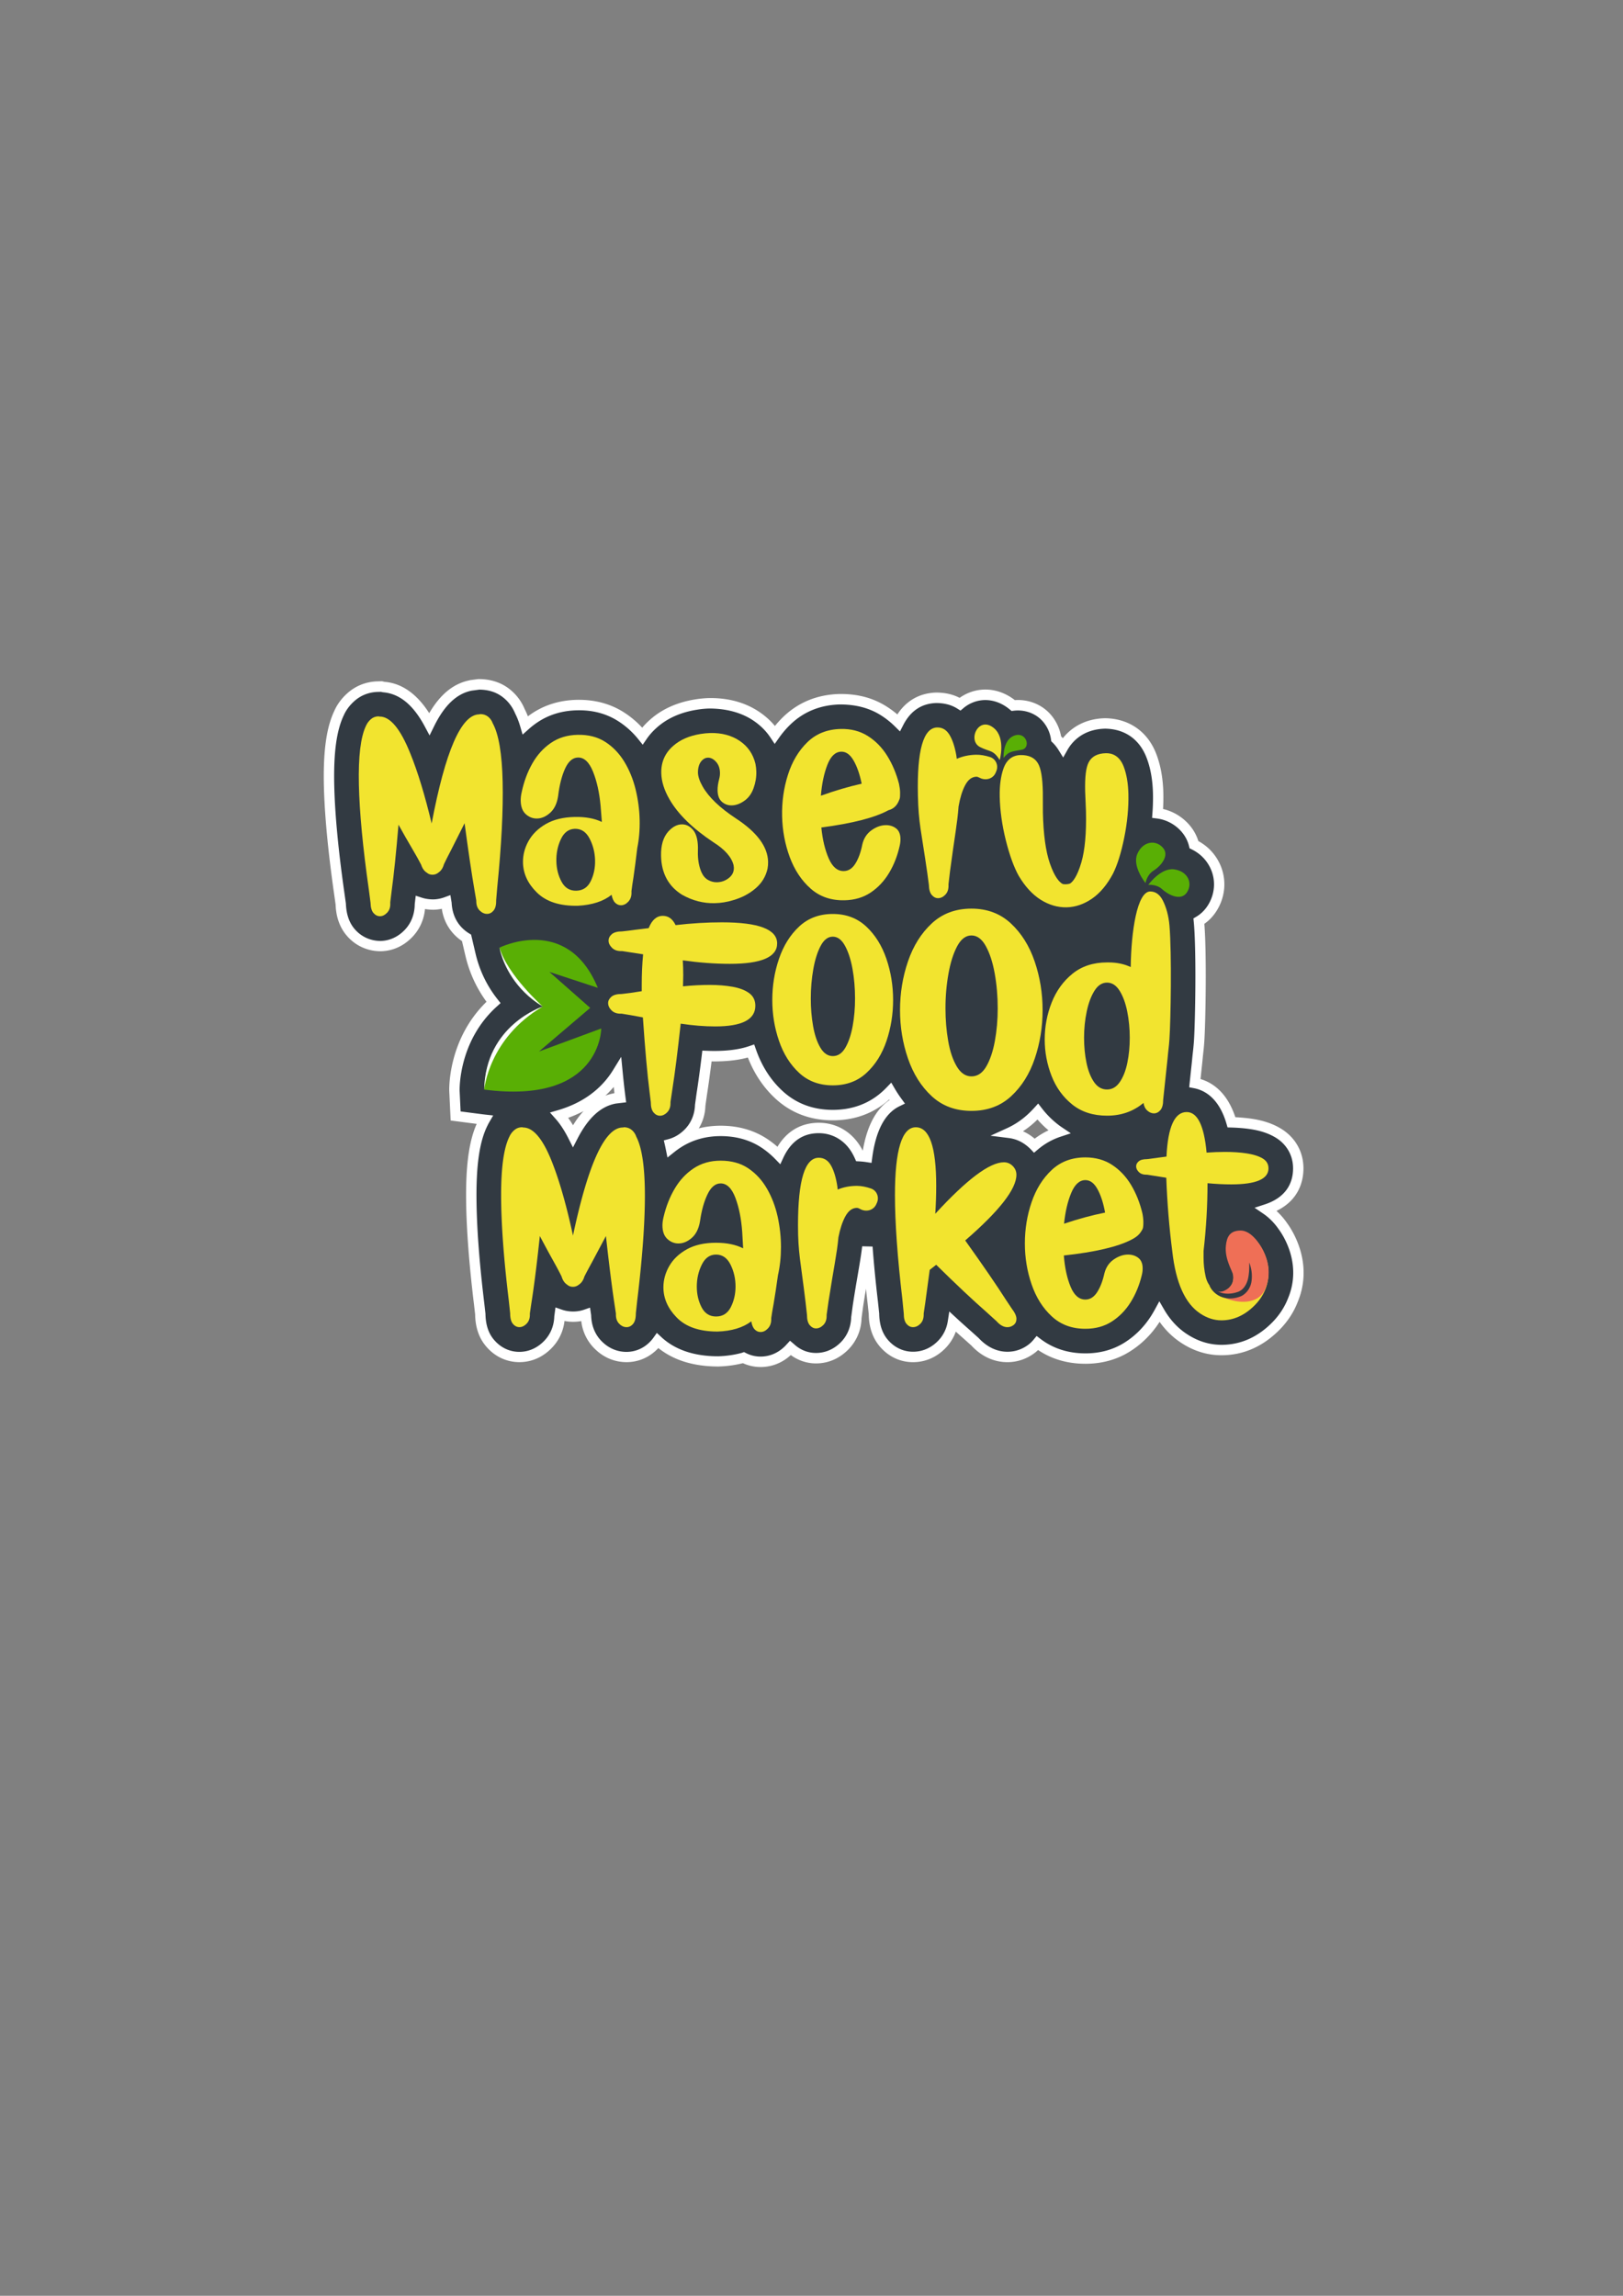 <?xml version="1.0" encoding="UTF-8"?>
<svg data-bbox="118.753 249.02 359.384 252.28" viewBox="0 0 595.28 841.89" xmlns="http://www.w3.org/2000/svg" data-type="color">
    <rect x="0" y="0" width="595.28" height="841.89" fill="#808080" stroke="none"/>
    <g>
        <path d="M470.42 449.49c-.85-1.23-2.89-3.88-5.99-6 9.94-3.25 11.74-10.35 11.74-15.05 0-5.49-2.75-10.25-7.54-13.06-2.69-1.58-5.86-2.63-9.68-3.21-2.13-.33-4.56-.54-7.26-.62-2.98-10.26-8.87-13.51-13.43-14.39l.86-8.07c.11-1.21.21-2.09.3-2.91.15-1.29.28-2.46.41-4.26.47-6.97.92-32.39 0-43.32-.02-.26-.05-.52-.07-.78 1.92-1.14 3.56-2.73 4.82-4.69 3.01-4.7 3.45-10.47 1.17-15.44-1.59-3.46-4.31-6.22-7.79-7.93-.57-2.31-1.73-4.45-3.4-6.29a16.288 16.288 0 0 0-9.94-5.21c.18-2.49.25-4.93.2-7.3-.12-5.3-.98-10.01-2.56-14.01-2.89-7.3-8.98-11.54-16.86-11.64-9.45.21-13.85 5.85-15.49 8.73-.71-1.14-1.54-2.19-2.49-3.12-.46-3.41-2.16-6.65-4.75-8.9-2.99-2.6-6.98-3.76-11.01-3.29-4.79-4.03-10.8-5.04-16.07-2.67-1.22.55-2.37 1.28-3.42 2.16-2.53-1.59-5.4-2.31-8.68-2.32-4.52.11-10.18 1.92-13.87 9.13-1.7-1.67-3.56-3.15-5.57-4.4-4.67-2.93-9.93-4.24-15.9-4.2-7.75.17-14.35 2.85-19.61 7.96a36.438 36.438 0 0 0-4.3 5.04c-1.77-2.66-4.05-4.93-6.84-6.8-4.74-3.18-10.5-4.77-17.1-4.72-1.64.04-3.31.19-4.94.46-6.26.99-11.52 3.33-15.6 6.96a24.42 24.42 0 0 0-4.09 4.57 32.279 32.279 0 0 0-7.79-7.02c-4.69-3.01-10.17-4.47-16.33-4.31-5.88.14-11.17 1.79-15.71 4.91-1.09.75-2.13 1.57-3.12 2.45-.57-1.96-1.24-3.65-1.98-5.08a16.125 16.125 0 0 0-5.03-6.65c-2.68-2.1-5.92-3.18-9.83-3.23h-.26l-2.88.37-.1.05c-6.11 1.22-11.02 5.77-15.11 14.1-3.53-6.61-8.76-12.89-16.88-13.55l-.71-.17-1.38.03c-3.61.09-6.93 1.36-9.61 3.66-2.02 1.72-3.61 3.85-4.56 6.04-2.77 5.77-3.93 14.18-3.66 26.46.24 10.64 1.5 24.04 3.76 39.8l.54 3.86c.15 4.3 1.45 7.85 3.85 10.53 2.75 3.09 6.55 4.79 10.77 4.79 2.69-.05 6.65-.9 10.25-4.66 2.7-2.83 4.14-6.54 4.18-10.74l.07-.56c1.49.48 3.11.73 4.85.73 1.65-.04 3.26-.36 4.73-.9l.08.49c.23 5.27 2.65 8.65 4.66 10.56.83.8 1.73 1.48 2.68 2.05l1.43 6.1c1.52 6.5 4.35 12.4 8.46 17.58-15.1 13.59-14.33 32.32-14.32 32.51l.44 9.13 9.06 1.17c.53.07 1.06.14 1.59.19-.24.42-.46.84-.66 1.25-2.9 5.71-4.25 14.08-4.25 26.37 0 10.69.97 24.11 2.87 39.86l.44 3.89c.05 4.31 1.28 7.89 3.63 10.61 2.76 3.24 6.56 5.03 10.69 5.03 2.68 0 6.65-.77 10.31-4.43 2.77-2.77 4.29-6.37 4.42-10.43l.11-.77c3.08 1.09 6.52 1.11 9.55.06l.07.48c.12 5.26 2.46 8.7 4.43 10.67 3.66 3.66 7.68 4.43 10.4 4.43 4.12 0 7.91-1.78 10.68-5.01.27-.32.53-.64.76-.98 5.4 5.04 12.83 7.6 22.23 7.59h.01c3.28-.1 6.37-.55 9.19-1.34 1.94 1 4.08 1.52 6.28 1.52 2.77 0 6.83-.8 10.51-4.59l.45-.48c2.61 2.43 5.88 3.75 9.38 3.75 2.7 0 6.7-.77 10.39-4.42 1.94-1.94 4.26-5.32 4.41-10.51l.56-4.13c.68-4.42 1.28-7.93 1.78-10.89l.17-1c.65-3.85 1.16-6.83 1.52-9.84.46 6.25 1.13 13.06 1.98 20.31l.45 4.32c.04 4.33 1.27 7.93 3.65 10.7 2.76 3.23 6.55 5.01 10.67 5.01 2.72 0 6.73-.77 10.4-4.43 1.66-1.66 3.61-4.39 4.23-8.41 1.81 1.67 3.49 3.17 5.01 4.5l3.14 2.82c4.22 4.56 8.76 5.52 11.84 5.52 3.31 0 6.45-1.09 9.09-3.18.7-.56 1.34-1.19 1.91-1.88 4.95 3.76 10.86 5.66 17.61 5.66 5.8 0 11.02-1.46 15.52-4.35 4.1-2.62 7.56-6.12 10.25-10.39.48-.76.95-1.55 1.38-2.36 2.37 4.09 5.38 7.35 8.99 9.71 4.3 2.83 8.92 4.27 13.75 4.27 7.3 0 13.87-2.8 19.53-8.33 3.01-2.94 5.28-6.35 6.7-10.05 5.57-13.54-2.06-24.9-3.82-27.23zm-89.78-41.84a34.8 34.8 0 0 0 5.83 5.93c.63.51 1.28.99 1.95 1.44-3.31 1.09-6.32 2.79-9.03 5.08-.07-.08-.15-.16-.23-.23-2.5-2.5-5.57-4.01-8.96-4.44 2.92-1.34 5.61-3.13 8.06-5.39.82-.76 1.61-1.56 2.38-2.39zm-160.6-6.62c2.77-2.43 4.87-5.05 6.45-7.63.31 3.18.63 6.04.94 8.55l.08.6-1.86.21-.11.05c-6.12 1.1-11.11 5.54-15.37 13.75-1.35-2.68-3-5.33-5.01-7.61 5.82-1.69 10.8-4.34 14.88-7.92zm65.68.44c5.36 4.94 12 7.45 19.74 7.45 7.74 0 14.38-2.5 19.73-7.44.46-.42.91-.86 1.35-1.31.77 1.33 1.61 2.6 2.51 3.83-4.88 2.38-9.38 8.06-11 20.28-.91-.14-1.82-.23-2.74-.28-.31-.69-.65-1.35-1.01-1.99-3.01-5.31-8.11-8.36-13.98-8.36-4.82 0-10.84 1.9-14.66 9.99-1.55-1.6-3.26-3.02-5.11-4.27-4.61-3.09-10.06-4.66-16.21-4.66-5.89 0-11.21 1.53-15.82 4.56-.84.55-1.65 1.14-2.43 1.77-.1-.5-.2-.99-.31-1.46 2.09-.57 4.43-1.73 6.67-3.96 2.75-2.77 4.26-6.35 4.39-10.4l.57-3.99c.61-3.94 1.25-8.62 1.9-13.96 6.32.25 11.83-.33 16.16-1.83 2.23 6.43 5.68 11.82 10.25 16.03z" fill="#323a42" data-color="1"/>
        <path d="M278.95 501.3c-2.22 0-4.44-.48-6.47-1.41-2.78.71-5.78 1.12-8.94 1.22h-.03c-9.05 0-16.44-2.28-22.04-6.77-3.09 3.34-7.21 5.17-11.68 5.17-3.09 0-7.63-.87-11.75-4.99-1.96-1.96-4.27-5.22-4.85-10.07-2.02.37-4.11.36-6.15-.04-.42 3.82-2.09 7.34-4.87 10.11-4.12 4.12-8.62 4.99-11.66 4.99-4.7 0-9.02-2.03-12.15-5.7-2.65-3.06-4.03-7.05-4.09-11.83l-.43-3.7c-1.91-15.81-2.89-29.3-2.89-40.08 0-11.79 1.24-20.13 3.89-26.06l-9.55-1.24-.51-10.73c-.01-.19-.77-18.75 13.66-32.81-3.7-5.06-6.31-10.75-7.75-16.93l-1.25-5.34c-.82-.55-1.6-1.18-2.31-1.86-2-1.91-4.39-5.12-5.08-9.97-.99.21-2 .33-3.03.35-1.09 0-2.14-.09-3.14-.26-.36 3.87-1.95 7.43-4.62 10.23-4.05 4.23-8.54 5.19-11.59 5.25-4.78 0-9.12-1.93-12.24-5.43-2.72-3.03-4.17-6.98-4.34-11.73l-.52-3.67c-2.26-15.82-3.54-29.29-3.78-40.02-.27-12.6.95-21.28 3.85-27.33 1.04-2.39 2.84-4.79 5.04-6.67 3.02-2.6 6.76-4.02 10.81-4.12l1.62-.04.95.22c6.27.5 11.83 4.37 16.37 11.49 3.98-6.82 8.77-10.76 14.56-12l.48-.12 3.01-.39.39.01c4.26.05 7.96 1.28 10.98 3.64 2.51 1.97 4.39 4.46 5.62 7.43.39.75.78 1.62 1.15 2.58.36-.27.73-.53 1.1-.79 4.85-3.34 10.49-5.1 16.75-5.25 6.49-.15 12.37 1.38 17.41 4.61 2.45 1.58 4.68 3.45 6.67 5.6.88-1.05 1.86-2.04 2.92-2.97 4.35-3.86 9.93-6.36 16.56-7.41 1.72-.28 3.47-.45 5.2-.49h.31c6.89 0 12.9 1.7 17.89 5.04 2.22 1.49 4.16 3.23 5.79 5.2.93-1.14 1.92-2.22 2.95-3.23 5.62-5.46 12.65-8.32 20.91-8.5h.25c6.42 0 11.88 1.47 16.71 4.5 1.44.9 2.8 1.9 4.09 3 4.17-6.39 9.97-7.92 14.28-8.02 3.26.01 6.07.65 8.56 1.94.88-.63 1.82-1.17 2.8-1.61 5.73-2.57 12.19-1.66 17.45 2.44 4.31-.3 8.51 1.07 11.67 3.82 2.74 2.39 4.64 5.8 5.29 9.44.22.23.43.47.64.71 2.49-3.12 7.27-7.15 15.5-7.33 8.71.12 15.5 4.8 18.68 12.85 1.66 4.21 2.57 9.14 2.69 14.67.04 1.88.01 3.81-.1 5.77 3.56.83 6.82 2.74 9.33 5.49 1.69 1.86 2.9 3.97 3.61 6.27 3.53 1.93 6.25 4.84 7.91 8.44 2.56 5.56 2.08 12.02-1.29 17.27-1.19 1.86-2.67 3.42-4.42 4.64.9 11.2.45 36.32-.02 43.26-.13 1.85-.26 3.04-.41 4.36-.1.93-.19 1.75-.29 2.86l-.68 6.44c4.5 1.35 9.78 4.96 12.77 13.99 2.23.11 4.29.31 6.13.59 4.06.61 7.46 1.75 10.36 3.46 5.39 3.17 8.49 8.53 8.49 14.71 0 4.23-1.37 11.48-9.89 15.6 1.81 1.66 3.08 3.31 3.78 4.33 1.78 2.39 10 14.58 4.02 29.03-1.52 3.94-3.92 7.55-7.14 10.69-6.03 5.89-13.05 8.88-20.86 8.88-5.21 0-10.19-1.54-14.8-4.58-3.01-1.97-5.65-4.54-7.87-7.66-2.82 4.39-6.41 8-10.67 10.72-4.81 3.09-10.38 4.65-16.55 4.65-6.53 0-12.36-1.69-17.35-5.04-.31.3-.64.58-.97.85-2.99 2.35-6.54 3.6-10.29 3.6-3.45 0-8.55-1.06-13.24-6.13l-3.02-2.7c-.84-.73-1.73-1.52-2.66-2.37a16.914 16.914 0 0 1-3.94 6.21c-4.12 4.13-8.67 4.99-11.75 4.99-4.69 0-8.99-2.02-12.13-5.68-2.68-3.12-4.06-7.14-4.11-11.93l-.44-4.14c-.21-1.75-.4-3.47-.58-5.17-.33 1.98-.69 4.19-1.07 6.68l-.55 4.1c-.16 5.62-2.78 9.43-4.96 11.61-4.15 4.12-8.67 4.99-11.74 4.99-3.33 0-6.55-1.08-9.25-3.07-3.93 3.61-8.16 4.39-11.1 4.39zm-6.06-5.48.67.34c1.69.87 3.51 1.31 5.4 1.31 2.4 0 5.93-.7 9.14-4.01l1.66-1.8 1.47 1.25c2.27 2.12 5.06 3.23 8.07 3.23 2.35 0 5.82-.67 9.04-3.87 1.68-1.68 3.71-4.64 3.85-9.21l.58-4.33c.68-4.47 1.28-7.98 1.79-10.94l.17-1.01c.65-3.83 1.15-6.77 1.5-9.75l3.81.09c.46 6.19 1.12 13 1.97 20.22l.46 4.35c.05 4.05 1.12 7.24 3.2 9.66 2.4 2.8 5.67 4.34 9.22 4.34 2.36 0 5.85-.67 9.05-3.87 1.38-1.38 3.14-3.77 3.69-7.35l.55-3.54 2.64 2.43c1.8 1.66 3.47 3.15 4.97 4.47l3.16 2.84c3.88 4.18 7.87 5.03 10.56 5.03 2.88 0 5.61-.96 7.91-2.77.58-.47 1.13-1.01 1.62-1.6l1.17-1.42 1.46 1.11c4.61 3.5 10.15 5.27 16.45 5.27 5.42 0 10.3-1.36 14.49-4.05 3.87-2.47 7.12-5.77 9.66-9.8.46-.73.9-1.49 1.32-2.25l1.63-3 1.71 2.95c2.22 3.83 5.04 6.88 8.38 9.06 3.99 2.63 8.26 3.96 12.7 3.96 6.78 0 12.9-2.62 18.19-7.79 2.82-2.75 4.92-5.9 6.26-9.37 5.23-12.65-2.04-23.34-3.55-25.35l-.05-.07c-.68-.99-2.58-3.52-5.49-5.5l-3.22-2.19 3.7-1.21c8.61-2.81 10.42-8.75 10.42-13.23 0-4.79-2.4-8.95-6.6-11.41-2.48-1.46-5.42-2.43-9-2.97-2.06-.32-4.43-.52-7.04-.6l-1.39-.04-.39-1.34c-2.16-7.44-6.29-11.95-11.95-13.05l-1.73-.33 1.04-9.81c.1-1.11.19-1.96.28-2.75.17-1.45.29-2.6.42-4.37.47-6.92.92-32.17 0-43.03l-.19-1.96 1.05-.62c1.68-1 3.09-2.37 4.19-4.08 2.66-4.15 3.05-9.24 1.04-13.61-1.41-3.06-3.79-5.48-6.9-7.01l-.8-.39-.21-.87c-.5-2.01-1.49-3.85-2.96-5.47-2.31-2.53-5.42-4.16-8.77-4.59l-1.8-.23.13-1.81c.18-2.43.24-4.82.19-7.12-.12-5.08-.93-9.57-2.43-13.35-2.62-6.63-7.99-10.34-15.11-10.43-8.27.19-12.2 4.95-13.8 7.76l-1.59 2.81-1.7-2.74c-.63-1.02-1.37-1.95-2.21-2.77l-.47-.46-.09-.65c-.4-2.97-1.9-5.79-4.11-7.71-2.55-2.21-6.03-3.24-9.53-2.83l-.82.1-.64-.53c-4.22-3.55-9.47-4.44-14.05-2.38-1.06.47-2.06 1.1-2.97 1.87l-1.07.9-1.18-.74c-2.16-1.35-4.67-2.02-7.67-2.03-5.37.13-9.48 2.85-12.16 8.09l-1.19 2.32-1.86-1.84a30.337 30.337 0 0 0-5.23-4.14c-4.26-2.67-9.21-3.9-14.88-3.91-7.22.16-13.39 2.66-18.29 7.42a34.174 34.174 0 0 0-4.08 4.78l-1.61 2.28-1.55-2.33c-1.62-2.44-3.74-4.54-6.31-6.26-4.42-2.96-9.93-4.37-16.02-4.4-1.52.03-3.1.18-4.65.44-5.91.93-10.83 3.12-14.64 6.5-1.47 1.29-2.74 2.7-3.78 4.22l-1.46 2.12-1.61-2.01a30.71 30.71 0 0 0-7.33-6.61c-4.37-2.8-9.48-4.16-15.24-4-5.51.13-10.45 1.67-14.68 4.58-1.02.7-2 1.47-2.93 2.3l-2.26 2.02-.85-2.91c-.53-1.81-1.15-3.4-1.84-4.74-1.04-2.5-2.53-4.47-4.51-6.02-2.37-1.86-5.21-2.78-8.67-2.82l-2.83.38c-5.48 1.1-9.99 5.37-13.77 13.07l-1.65 3.35-1.76-3.29c-4.24-7.94-9.26-12.05-15.35-12.54l-.73-.16-1.15.03c-3.16.08-6.07 1.18-8.41 3.2-1.77 1.52-3.21 3.42-4.06 5.36-2.66 5.55-3.77 13.68-3.51 25.65.24 10.57 1.5 23.89 3.74 39.57l.54 3.87c.15 4.04 1.28 7.17 3.38 9.51 2.39 2.68 5.71 4.16 9.35 4.16 2.29-.04 5.73-.79 8.87-4.07 2.35-2.46 3.62-5.73 3.65-9.44l.36-3.08 2.21.72c1.29.42 2.73.64 4.26.64 1.35-.03 2.77-.3 4.06-.78l2.18-.8.46 2.78c.23 4.87 2.35 7.83 4.1 9.49.72.69 1.51 1.29 2.35 1.8l.69.42 1.61 6.88c1.45 6.21 4.17 11.88 8.09 16.83l1.11 1.41-1.33 1.2c-14.31 12.88-13.69 30.82-13.69 31l.36 7.52 7.47.97c.52.07 1.03.13 1.55.19l2.93.32-1.48 2.54c-.21.37-.41.74-.58 1.11-2.78 5.49-4.07 13.59-4.07 25.56 0 10.62.96 23.96 2.86 39.63l.44 3.91c.06 4.04 1.12 7.2 3.18 9.57 2.4 2.82 5.68 4.37 9.24 4.37 2.32 0 5.76-.67 8.96-3.87 2.41-2.41 3.75-5.57 3.86-9.14l.44-3.29 2.21.78c2.66.94 5.68.96 8.28.06l2.18-.76.41 2.76c.12 4.88 2.18 7.89 3.89 9.6 3.2 3.2 6.68 3.87 9.05 3.87 3.55 0 6.83-1.54 9.23-4.34.23-.27.45-.55.66-.84l1.27-1.78 1.6 1.49c5.03 4.7 12.07 7.08 20.91 7.08h.02c3.06-.1 6-.53 8.68-1.27l.76-.27zm13.31-68.87-1.92-1.97a30.622 30.622 0 0 0-4.81-4.02c-4.28-2.88-9.38-4.34-15.15-4.34-5.51 0-10.48 1.43-14.77 4.24-.79.52-1.55 1.07-2.29 1.66l-2.45 1.96-.62-3.08c-.1-.48-.2-.95-.3-1.41l-.41-1.8 1.78-.48c2.13-.58 4.09-1.75 5.82-3.47 2.39-2.4 3.72-5.55 3.83-9.1l.58-4.2c.62-3.94 1.25-8.6 1.9-13.92l.21-1.75 1.76.07c6.24.24 11.45-.34 15.46-1.72l1.8-.62.63 1.8c2.13 6.13 5.41 11.26 9.75 15.26 4.99 4.61 11.2 6.94 18.44 6.94 7.25 0 13.45-2.33 18.43-6.93.44-.4.86-.81 1.27-1.24l1.76-1.82 1.27 2.18c.74 1.27 1.54 2.49 2.4 3.66l1.35 1.85-2.06 1c-5.28 2.58-8.63 8.91-9.94 18.81l-.26 1.94-1.93-.3c-.84-.13-1.69-.21-2.54-.26l-1.17-.06-.48-1.06c-.29-.63-.59-1.24-.93-1.83-2.66-4.7-7.15-7.39-12.32-7.39-5.79 0-10.14 2.99-12.93 8.89l-1.16 2.51zm14.11-15.22c6.58 0 12.28 3.4 15.64 9.33.17.3.34.61.5.92 1.52-9 4.82-15.24 9.83-18.6l-.13-.19c-5.65 5.07-12.61 7.64-20.69 7.64-8.24 0-15.32-2.68-21.03-7.95-4.39-4.04-7.79-9.11-10.13-15.08-3.74 1.02-8.22 1.49-13.31 1.43-.58 4.65-1.15 8.77-1.7 12.29l-.56 3.97c-.09 2.97-.92 5.81-2.44 8.3 2.55-.65 5.24-.98 8.04-.98 6.54 0 12.35 1.68 17.28 4.99 1.23.83 2.42 1.75 3.54 2.74 4.34-7.21 10.53-8.81 15.16-8.81zm78.94 10.99-1.24-1.31c-2.4-2.4-5.04-3.71-8.03-4.09l-6.68-.84 6.13-2.8c2.73-1.25 5.27-2.95 7.56-5.06.78-.72 1.53-1.48 2.26-2.27l1.53-1.68 1.39 1.8c1.61 2.08 3.46 3.97 5.51 5.6.59.48 1.2.93 1.82 1.34l3.25 2.18-3.71 1.23c-3.06 1.01-5.89 2.6-8.4 4.73l-1.39 1.17zm-4.05-7.87c1.54.68 2.98 1.59 4.29 2.72 1.6-1.2 3.29-2.23 5.08-3.07a36.14 36.14 0 0 1-4.05-3.97c-.32.31-.64.62-.96.92a34.534 34.534 0 0 1-4.36 3.4zm-165.05 5.91-1.68-3.33c-1.45-2.87-3.04-5.29-4.74-7.2l-2.01-2.26 2.91-.85c5.54-1.62 10.31-4.15 14.15-7.53 2.4-2.1 4.44-4.52 6.08-7.19l2.98-4.85.55 5.66c.31 3.17.62 6 .94 8.5l.33 2.52-3.77.45c-5.49.99-10.07 5.16-14.02 12.75l-1.72 3.33zm-1.77-10.84c.62.85 1.22 1.75 1.8 2.72 1.21-1.98 2.49-3.71 3.84-5.19-1.77.94-3.66 1.76-5.64 2.47zm16.72-11.34c-.95 1.13-1.97 2.2-3.06 3.21.95-.36 1.92-.63 2.92-.82l.4-.1c-.08-.74-.17-1.5-.26-2.29z" fill="#ffffff" data-color="2"/>
        <path d="M245.92 404.63v-.51l.68-4.59c.96-6.12 1.98-14.17 3.06-24.15 4.48.68 8.71 1.02 12.67 1.02 9.81 0 14.71-2.52 14.71-7.57 0-1.98-.75-3.53-2.25-4.63-1.51-1.11-3.53-1.88-6.08-2.34-2.55-.45-5.35-.68-8.42-.68-3.12 0-6.38.17-9.78.51l.09-4.08c0-1.87-.06-3.69-.17-5.44 6.06.85 11.82 1.28 17.27 1.28 11.56 0 17.34-2.49 17.34-7.48 0-5.16-6.75-7.74-20.24-7.74-5.5 0-11.17.34-17.01 1.02-1.07-2.27-2.64-3.4-4.68-3.4-2.27 0-3.99 1.5-5.19 4.51l-4.85.59c-2.04.28-3.65.48-4.84.6-1.76 0-3.03.34-3.83 1.02-.79.68-1.19 1.47-1.19 2.38 0 .91.41 1.77 1.23 2.59.82.82 1.91 1.23 3.28 1.23h.51l7.65 1.19c-.34 3.51-.5 7.23-.5 11.14v2.38c-3.12.51-5.56.85-7.31 1.02-1.76 0-3.04.34-3.83 1.02-.79.68-1.19 1.45-1.19 2.3 0 .97.41 1.86 1.23 2.68.82.82 1.94 1.23 3.36 1.23h.43c1.87.28 4.45.74 7.73 1.36.8 11.68 1.62 20.86 2.47 27.55l.43 3.49c0 1.76.34 3.04 1.02 3.83.68.8 1.47 1.19 2.38 1.19.9 0 1.77-.41 2.59-1.23.82-.84 1.23-1.93 1.23-3.29z" fill="#f2e42f" data-color="3"/>
        <path d="M317.7 339.75c-3.29-3.06-7.37-4.59-12.24-4.59-4.93 0-9.05 1.53-12.33 4.59-3.29 3.06-5.75 7-7.4 11.82-1.65 4.82-2.47 9.86-2.47 15.14 0 5.22.82 10.22 2.47 15.01 1.64 4.79 4.11 8.7 7.4 11.74 3.29 3.04 7.4 4.55 12.33 4.55s9.04-1.51 12.33-4.55c3.29-3.03 5.74-6.94 7.36-11.74 1.62-4.79 2.42-9.79 2.42-15.01 0-5.27-.82-10.32-2.47-15.14-1.65-4.82-4.11-8.76-7.4-11.82zm-4.97 36.56c-.6 3.23-1.49 5.87-2.68 7.91s-2.72 3.06-4.59 3.06c-1.82 0-3.33-1.02-4.55-3.06-1.22-2.04-2.11-4.68-2.68-7.91-.57-3.23-.85-6.6-.85-10.12 0-3.74.31-7.35.93-10.84.62-3.49 1.53-6.34 2.72-8.55 1.19-2.21 2.66-3.32 4.42-3.32 1.76 0 3.24 1.11 4.46 3.32 1.22 2.21 2.14 5.05 2.77 8.5.62 3.46.93 7.06.93 10.8.01 3.58-.29 6.98-.88 10.21z" fill="#f2e42f" data-color="3"/>
        <path d="M333.02 388.15c1.94 5.65 4.85 10.27 8.73 13.85 3.88 3.58 8.73 5.37 14.56 5.37s10.67-1.79 14.55-5.37c3.88-3.58 6.78-8.2 8.68-13.85 1.91-5.65 2.86-11.56 2.86-17.71 0-6.22-.97-12.18-2.91-17.87s-4.85-10.34-8.73-13.95c-3.88-3.61-8.7-5.42-14.45-5.42-5.82 0-10.68 1.81-14.56 5.42-3.88 3.61-6.79 8.26-8.73 13.95-1.94 5.69-2.91 11.64-2.91 17.87 0 6.16.97 12.06 2.91 17.71zm14.86-31.11c.73-4.11 1.81-7.48 3.21-10.09 1.41-2.61 3.14-3.91 5.22-3.91 2.07 0 3.83 1.3 5.27 3.91 1.44 2.61 2.53 5.96 3.26 10.04.73 4.08 1.1 8.33 1.1 12.74 0 4.22-.35 8.23-1.05 12.05-.7 3.81-1.76 6.93-3.16 9.33-1.41 2.41-3.21 3.61-5.42 3.61-2.14 0-3.93-1.2-5.37-3.61s-2.5-5.52-3.16-9.33c-.67-3.82-1-7.79-1-11.95-.01-4.41.36-8.67 1.1-12.79z" fill="#f2e42f" data-color="3"/>
        <path d="M406.05 352.93c-5.04 0-9.27 1.38-12.67 4.13-3.4 2.75-5.95 6.28-7.65 10.58-1.7 4.31-2.55 8.82-2.55 13.52 0 4.65.84 9.11 2.51 13.39 1.67 4.28 4.21 7.78 7.61 10.5 3.4 2.72 7.66 4.08 12.76 4.08 5.16 0 9.61-1.56 13.35-4.68.17 1.19.64 2.13 1.4 2.81.76.68 1.57 1.02 2.42 1.02.91 0 1.7-.4 2.38-1.19.68-.79 1.02-2.07 1.02-3.83l1.61-15.14c.26-3.06.49-4.13.68-6.97.49-7.16.88-31.42.02-41.66-.32-3.81-1.25-6.85-2.38-9.14-1.14-2.3-2.69-3.44-4.68-3.44-4.82 0-6.99 14.68-7.16 27.72-2.38-1.13-5.1-1.7-8.16-1.7h-.51zm4.59 10.37c1.24 1.99 2.18 4.52 2.8 7.61.62 3.09.93 6.3.93 9.65 0 3.23-.29 6.29-.89 9.19-.59 2.89-1.52 5.24-2.77 7.06-1.25 1.81-2.8 2.72-4.68 2.72-1.93 0-3.51-.91-4.76-2.72-1.25-1.82-2.17-4.17-2.77-7.06-.6-2.89-.89-5.95-.89-9.19 0-3.34.32-6.56.98-9.65.65-3.09 1.6-5.63 2.85-7.61 1.25-1.98 2.78-2.97 4.59-2.97 1.83 0 3.36.99 4.61 2.97z" fill="#f2e42f" data-color="3"/>
        <path d="M231.67 414.35c-.79-.65-1.76-.98-2.89-.98l-.17.09h-.17c-6.58 0-12.67 13.21-18.28 39.63-2.27-10.49-4.68-19.08-7.23-25.77-3.46-9.24-7.14-13.86-11.05-13.86l-.34-.09c-1.08 0-2.01.33-2.81.98a6.77 6.77 0 0 0-1.87 2.42c-2.04 4.03-3.06 11.17-3.06 21.43s.93 23.16 2.81 38.69l.51 4.76c0 1.76.34 3.04 1.02 3.83.68.8 1.47 1.19 2.38 1.19.9 0 1.77-.41 2.59-1.23.82-.82 1.23-1.91 1.23-3.27v-.51l.6-4.08c.96-6.07 1.98-14.17 3.06-24.32 1.7 3.23 3.29 6.16 4.76 8.8 1.47 2.64 2.55 4.66 3.23 6.08.4 1.36 1.08 2.35 2.04 2.97.57.51 1.27.77 2.13.77.79 0 1.5-.26 2.13-.77.96-.62 1.64-1.61 2.04-2.97.62-1.25 1.59-3.06 2.89-5.44l5.02-9.44c1.13 10.2 2.15 18.34 3.06 24.41l.6 3.99v.43c0 1.42.41 2.54 1.23 3.36.82.82 1.71 1.23 2.68 1.23.91 0 1.7-.39 2.38-1.19.68-.79 1.02-2.07 1.02-3.83l.51-4.76c1.87-15.42 2.81-28.23 2.81-38.44 0-10.37-1.05-17.57-3.15-21.6-.35-1.02-.91-1.86-1.71-2.51z" fill="#f2e42f" data-color="3"/>
        <path d="M281.29 435.87c-1.78-3.09-4.07-5.57-6.85-7.44-2.78-1.87-6.15-2.8-10.12-2.8-3.74 0-7.02.92-9.82 2.76-2.81 1.84-5.13 4.31-6.97 7.4-1.84 3.09-3.22 6.56-4.13 10.42-.28 1.14-.43 2.18-.43 3.15 0 2.21.6 3.87 1.79 4.97 1.19 1.11 2.55 1.66 4.08 1.66 1.7 0 3.33-.68 4.89-2.04 1.56-1.36 2.57-3.4 3.02-6.12.56-3.97 1.49-7.27 2.77-9.91 1.27-2.63 2.87-3.95 4.8-3.95 2.27 0 4.07 1.76 5.4 5.27s2.17 7.71 2.51 12.58l.34 5.95c-2.72-1.36-6.03-2.04-9.95-2.04-4.25 0-7.81.8-10.67 2.38-2.86 1.59-5.02 3.63-6.46 6.12-1.44 2.49-2.17 5.1-2.17 7.82 0 4.03 1.59 7.68 4.76 10.97 3.34 3.51 8.36 5.27 15.05 5.27 5.22-.17 9.35-1.41 12.42-3.74.22 1.36.65 2.36 1.27 2.98.63.63 1.33.93 2.13.93.97 0 1.86-.43 2.68-1.28.82-.85 1.24-1.95 1.24-3.32v-.51c.16-1.24.45-2.95.85-5.1.51-3 1.05-6.55 1.62-10.63.73-3.23 1.1-6.66 1.1-10.29 0-3.74-.41-7.48-1.23-11.23-.83-3.72-2.13-7.14-3.92-10.23zm-13.26 43.5c-1.17 2.27-2.96 3.4-5.4 3.4-2.38 0-4.15-1.13-5.32-3.4-1.16-2.27-1.74-4.79-1.74-7.57 0-2.89.61-5.57 1.83-8.04 1.22-2.47 2.96-3.7 5.23-3.7 2.32 0 4.09 1.23 5.32 3.7 1.22 2.47 1.83 5.15 1.83 8.04-.01 2.78-.59 5.3-1.75 7.57z" fill="#f2e42f" data-color="3"/>
        <path d="M372.8 430.81c0-1.25-.45-2.32-1.36-3.23s-1.98-1.36-3.23-1.36c-5.22 0-13.61 6.29-25.17 18.88.23-3.57.34-7 .34-10.29 0-14.28-2.49-21.43-7.48-21.43-5.1 0-7.65 8.31-7.65 24.91 0 10.04.91 22.76 2.72 38.18l.51 5.19c0 1.76.34 3.04 1.02 3.83.68.8 1.47 1.19 2.38 1.19.96 0 1.86-.41 2.68-1.23.82-.82 1.23-1.94 1.23-3.36v-.43l.59-3.99 1.62-11.99.85-.68 1.53-1.19c7.37 7.26 13.52 13.04 18.45 17.35l3.66 3.32c1.3 1.47 2.64 2.21 4 2.21.85 0 1.61-.27 2.3-.81.68-.54 1.02-1.29 1.02-2.25 0-1.02-.57-2.27-1.7-3.74l-2.04-3.06c-3.51-5.5-8.53-12.81-15.05-21.94 12.52-10.84 18.78-18.86 18.78-24.08z" fill="#f2e42f" data-color="3"/>
        <path d="M414.89 434.59c-1.84-3.09-4.17-5.56-6.97-7.4-2.8-1.84-6.08-2.76-9.82-2.76-4.93 0-9.05 1.53-12.33 4.59s-5.75 7-7.4 11.82c-1.65 4.82-2.47 9.86-2.47 15.14 0 5.22.82 10.22 2.47 15.01 1.64 4.79 4.11 8.7 7.4 11.74 3.29 3.04 7.4 4.55 12.33 4.55 3.68 0 6.9-.88 9.65-2.64 2.75-1.76 5.05-4.09 6.89-7.02 1.84-2.92 3.22-6.22 4.12-9.91.23-.91.34-1.76.34-2.55 0-1.76-.53-3.05-1.57-3.87-1.05-.82-2.31-1.23-3.79-1.23-1.76 0-3.5.6-5.23 1.79-1.73 1.19-2.88 2.89-3.44 5.1-.63 2.84-1.52 5.15-2.68 6.93-1.16 1.78-2.59 2.68-4.29 2.68-2.33 0-4.14-1.57-5.44-4.72-1.3-3.15-2.13-6.96-2.47-11.44 11.45-1.25 19.7-3.17 24.75-5.78 2.32-1.17 3.26-2.27 4.08-3.83l.09-.17c.17-.45.25-1.24.25-2.38 0-.96-.11-2.04-.34-3.23-.91-3.85-2.29-7.33-4.13-10.42zm-24.62 14.16c.45-4.42 1.33-8.19 2.64-11.31 1.3-3.12 3.03-4.68 5.19-4.68 1.76 0 3.24 1.12 4.46 3.36 1.22 2.24 2.14 5.09 2.76 8.55-4.81.96-9.83 2.32-15.05 4.08z" fill="#f2e42f" data-color="3"/>
        <path d="M459.22 453.44c-1.59-1.19-3.12-1.78-4.59-1.78-1.36 0-2.51.51-3.45 1.53-.93 1.02-1.4 2.52-1.4 4.51 0 1.93.57 4.31 1.7 7.14.63 1.3.93 2.49.93 3.57 0 1.36-.42 2.52-1.28 3.49-1.08 1.31-2.32 1.96-3.74 1.96-.57 0-1.11-.14-1.62-.43-1.87-1.25-3.06-3.02-3.57-5.31-.51-2.3-.76-4.55-.76-6.76v-2.63c.96-8.33 1.45-16.61 1.45-24.83 3.06.28 5.95.43 8.67.43 9.13 0 13.69-1.96 13.69-5.87 0-1.59-.72-2.81-2.17-3.66-1.44-.85-3.37-1.46-5.78-1.83-2.41-.37-5.06-.55-7.95-.55-2.21 0-4.48.09-6.8.26-.91-9.92-3.35-14.88-7.31-14.88-4.42 0-6.89 5.44-7.4 16.33l-7.14.94c-1.42 0-2.44.27-3.06.81-.63.54-.93 1.15-.93 1.83 0 .74.33 1.43.98 2.08.65.65 1.55.98 2.68.98h.34l7.05 1.11c.34 9.24 1.08 18.25 2.21 27.04 1.3 11.56 4.73 19.16 10.29 22.79 2.49 1.65 5.07 2.47 7.74 2.47 4.36 0 8.33-1.75 11.91-5.23 3.57-3.49 5.36-7.61 5.36-12.37 0-2.49-.61-5-1.83-7.53-1.23-2.56-2.63-4.42-4.22-5.61z" fill="#f2e42f" data-color="3"/>
        <path d="M319.44 435.83c-1.66-.57-3.44-.96-5.16-.96-2.59 0-4.92.47-7.04 1.35-.05-.36-.07-.77-.12-1.12-.48-3.24-1.26-5.81-2.33-7.7-1.07-1.89-2.57-2.84-4.49-2.84-5.08 0-7.61 8.23-7.61 24.7 0 10.32.93 12.89 2.79 28.4l.5 4.49c0 1.75.34 3.02 1.02 3.81.68.79 1.44 1.18 2.29 1.18.96 0 1.84-.41 2.67-1.23.82-.82 1.23-1.93 1.23-3.34v-.42l.68-4.82c1.9-12.34 3.12-17.67 3.65-23.63.6-3.04 1.42-5.57 2.48-7.55 1.15-2.14 2.58-3.21 4.28-3.21.34 0 .74.15 1.16.39 2.19 1.26 4.97.55 5.98-1.77l.25-.57c.88-2.04-.12-4.45-2.23-5.16z" fill="#f2e42f" data-color="3"/>
        <path d="M184.36 286.77c-.23-10.37-1.44-17.55-3.63-21.52-.36-1.01-.95-1.84-1.76-2.47-.81-.63-1.78-.94-2.91-.91l-.17.09h-.17c-6.58.15-12.38 13.49-17.4 40.02-2.5-10.43-5.1-18.97-7.8-25.6-3.66-9.16-7.45-13.7-11.36-13.61l-.34-.08c-1.08.02-2.01.37-2.78 1.04-.78.67-1.39 1.49-1.82 2.46-1.95 4.07-2.81 11.23-2.59 21.49.23 10.26 1.45 23.14 3.66 38.62l.62 4.75c.04 1.76.41 3.03 1.11 3.8.7.78 1.5 1.16 2.41 1.14.9-.02 1.76-.45 2.56-1.29.8-.84 1.19-1.94 1.16-3.3l-.01-.51.5-4.09c.83-6.09 1.67-14.21 2.52-24.38 1.77 3.19 3.42 6.09 4.96 8.69 1.53 2.6 2.65 4.61 3.36 6.01.43 1.35 1.13 2.33 2.11 2.93.58.5 1.29.74 2.14.72.79-.02 1.5-.29 2.11-.81.95-.64 1.61-1.65 1.98-3.02.59-1.26 1.52-3.1 2.77-5.5l4.81-9.55c1.36 10.18 2.56 18.29 3.6 24.33l.68 3.98.01.43c.03 1.42.47 2.53 1.31 3.33.84.8 1.74 1.19 2.7 1.17.91-.02 1.69-.43 2.35-1.24.66-.81.98-2.09.94-3.85l.4-4.77c1.55-15.46 2.2-28.3 1.97-38.5z" fill="#f2e42f" data-color="3"/>
        <path d="M196.99 300.16c1.7-.04 3.32-.76 4.85-2.15 1.53-1.4 2.49-3.46 2.88-6.19.48-3.98 1.33-7.3 2.54-9.97 1.21-2.66 2.79-4.01 4.71-4.06 2.27-.05 4.11 1.67 5.52 5.15 1.41 3.48 2.34 7.66 2.79 12.53l.47 5.94c-2.75-1.3-6.08-1.91-9.99-1.82-4.25.09-7.79.97-10.62 2.62-2.83 1.65-4.93 3.74-6.33 6.27-1.39 2.53-2.05 5.15-1.99 7.87.09 4.03 1.76 7.65 5.01 10.86 3.42 3.44 8.47 5.08 15.16 4.94 5.21-.29 9.32-1.62 12.33-4.02.25 1.36.7 2.34 1.34 2.95.64.61 1.35.9 2.15.89.96-.02 1.85-.47 2.65-1.33.8-.87 1.19-1.98 1.16-3.34l-.01-.51c.14-1.25.39-2.96.74-5.12.44-3.01.9-6.57 1.38-10.66.66-3.25.96-6.68.88-10.31-.08-3.74-.58-7.47-1.48-11.2-.91-3.72-2.29-7.11-4.14-10.16-1.86-3.05-4.19-5.48-7.01-7.29-2.82-1.81-6.21-2.67-10.18-2.58-3.74.08-6.99 1.08-9.76 2.98-2.77 1.91-5.04 4.42-6.81 7.55-1.77 3.13-3.07 6.63-3.89 10.51-.26 1.14-.38 2.19-.36 3.16.05 2.21.68 3.85 1.9 4.93 1.21 1.07 2.58 1.59 4.11 1.56zm19.69 22.95c-1.11 2.29-2.88 3.47-5.32 3.52-2.38.05-4.18-1.04-5.39-3.28-1.21-2.24-1.85-4.75-1.91-7.53-.06-2.89.48-5.58 1.65-8.07 1.16-2.49 2.88-3.76 5.15-3.82 2.32-.05 4.12 1.14 5.39 3.58 1.27 2.44 1.94 5.1 2.01 7.99.06 2.78-.47 5.32-1.58 7.61z" fill="#f2e42f" data-color="3"/>
        <path d="M254.12 304.25c-1.19-1.34-2.55-1.99-4.09-1.95-1.7.04-3.33.9-4.88 2.58-1.88 2.09-2.78 5.08-2.69 8.99.14 6.35 2.68 11.08 7.63 14.2 3.85 2.19 7.87 3.23 12.06 3.13 2.27-.05 4.5-.41 6.7-1.08 3.21-.92 5.97-2.37 8.28-4.35s3.77-4.39 4.39-7.24c.15-.8.22-1.62.2-2.47-.12-5.55-4.04-10.85-11.75-15.9-5.93-3.9-10.01-7.8-12.25-11.72-1.12-1.96-1.7-3.67-1.73-5.15.01-1.87.46-3.3 1.35-4.29.67-.75 1.42-1.14 2.27-1.16 1.08-.02 2.08.48 3.01 1.51s1.41 2.36 1.45 4.01c.02.74-.08 1.51-.29 2.3-.42 1.6-.61 2.99-.59 4.18.04 1.93.58 3.33 1.62 4.22 1.04.89 2.24 1.31 3.6 1.28 1.53-.03 3.06-.59 4.6-1.68 1.54-1.08 2.66-2.62 3.38-4.63.72-2 1.06-4.02 1.01-6.06-.02-.96-.13-1.92-.32-2.88-.88-3.61-2.81-6.41-5.8-8.42-2.99-2-6.59-2.96-10.78-2.86-1.14.03-2.3.14-3.48.33-4.18.66-7.55 2.12-10.11 4.39-3 2.62-4.46 5.94-4.37 9.97.07 3.06 1.07 6.27 3.02 9.63 3.12 5.43 8.49 10.67 16.08 15.72 4.2 2.63 6.67 5.44 7.42 8.42l.11.93c.03 1.53-.59 2.79-1.87 3.79-1.28 1-2.72 1.51-4.31 1.54-1.13.03-2.22-.25-3.25-.82-1.03-.57-1.85-1.51-2.44-2.8-.84-1.91-1.28-4.14-1.34-6.69l.03-2.47c-.05-3-.69-5.17-1.87-6.5z" fill="#f2e42f" data-color="3"/>
        <path d="M297.34 325.87c3.35 2.96 7.5 4.38 12.43 4.27 3.68-.08 6.88-1.03 9.59-2.85s4.95-4.21 6.73-7.17c1.78-2.96 3.08-6.29 3.9-9.99.21-.91.3-1.76.28-2.56-.04-1.76-.59-3.03-1.66-3.83-1.07-.8-2.34-1.18-3.81-1.15-1.76.04-3.49.67-5.19 1.9-1.7 1.23-2.81 2.95-3.33 5.18-.56 2.85-1.4 5.18-2.53 6.99-1.12 1.81-2.53 2.73-4.23 2.77-2.33.05-4.17-1.48-5.55-4.6-1.37-3.12-2.28-6.91-2.72-11.38 11.42-1.5 19.62-3.61 24.61-6.33 1.92-.49 3.25-1.8 4-3.92l.08-.17c.16-.45.22-1.25.2-2.39-.02-.96-.16-2.04-.41-3.22-1-3.83-2.45-7.27-4.36-10.32-1.91-3.05-4.29-5.46-7.14-7.24-2.84-1.78-6.14-2.63-9.88-2.54-4.93.11-9.01 1.73-12.23 4.86-3.22 3.13-5.6 7.13-7.13 11.98-1.54 4.85-2.25 9.91-2.13 15.19.12 5.22 1.05 10.2 2.8 14.95 1.77 4.76 4.32 8.61 7.68 11.57zm6.13-45.43c1.23-3.15 2.93-4.74 5.08-4.79 1.76-.04 3.27 1.05 4.54 3.26s2.25 5.04 2.95 8.48c-4.8 1.07-9.78 2.54-14.96 4.41.36-4.42 1.16-8.21 2.39-11.36z" fill="#f2e42f" data-color="3"/>
        <path d="M373.66 321.2c2.3 3.88 5 6.82 8 8.72 3.06 1.93 6.28 2.87 9.57 2.8 3.24-.07 6.39-1.16 9.36-3.22 2.92-2.03 5.48-5.09 7.62-9.1 1.61-3.2 3.01-7.66 4.14-13.25 1.12-5.55 1.63-10.93 1.52-15.97-.09-4-.69-7.44-1.79-10.23-1.59-4-4.39-4.79-6.47-4.74-3.07.07-5.19 1.19-6.3 3.33-1.01 1.93-1.42 5.31-1.3 10.65l.3 7.36c.18 7.94-.39 14.24-1.69 18.69-1.55 5.3-3.21 7.2-4.17 7.77-1.18.39-2.2.26-2.66.17-1.19-.62-2.98-2.46-4.76-7.68-1.5-4.39-2.35-10.64-2.52-18.58l-.02-7.42c-.12-5.31-.68-8.67-1.78-10.56-1.21-2.09-3.38-3.11-6.45-3.05-2.08.05-4.85.96-6.24 5.03-.98 2.83-1.43 6.3-1.34 10.31.11 5.05.86 10.4 2.23 15.89 1.39 5.54 2.99 9.94 4.75 13.08z" fill="#f2e42f" data-color="3"/>
        <path d="m340.09 319.99.6 4.47c.04 1.75.41 3.01 1.1 3.78.69.77 1.47 1.15 2.31 1.13.96-.02 1.84-.45 2.64-1.29.8-.84 1.18-1.96 1.15-3.37l-.01-.42.57-4.84c1.63-12.37 2.72-17.74 3.13-23.71.53-3.05 1.29-5.61 2.32-7.61 1.1-2.16 2.5-3.26 4.21-3.3.34-.01.74.14 1.17.37 2.22 1.21 4.98.43 5.94-1.91l.23-.57c.84-2.06-.22-4.44-2.34-5.11-1.67-.53-3.46-.88-5.18-.84-2.59.06-4.91.58-7.01 1.5-.05-.36-.08-.76-.14-1.12-.55-3.23-1.39-5.78-2.5-7.64-1.12-1.87-2.63-2.78-4.55-2.74-5.07.11-7.43 8.4-7.06 24.87.22 10.34 1.21 12.89 3.42 28.35z" fill="#f2e42f" data-color="3"/>
        <path d="M461.54 455.72s6.63 8.14 2.32 17.35c-3.69 7.87-17.97 3.58-20.35-1.88 0 0 2.32 3.58 5.39 2.2 3.13-1.42 3.62-3.51 3.37-5.8-.16-1.47-3.17-5.77-2.64-10.8.33-3.1 1.35-5.54 5.44-5.54 3.63.01 6.47 4.47 6.47 4.47z" fill="#ef6f56" data-color="4"/>
        <path d="M220.52 377.16s0 27.99-42.91 22.4c0 0-1.02-21.33 21.46-30.47 0 0-12.31-6.35-15.87-21.58 0 0 24.88-12.44 36.06 14.73l-17.77-5.84 14.98 13.2-18.79 16 22.84-8.44z" fill="#59af05" data-color="5"/>
        <path d="M421.16 324.48s4.58-6.36 9.49-5.68c4.91.68 6.94 4.95 4.72 8.4-2.21 3.45-7.01.85-9.1-1.1-2.08-1.94-5.11-1.62-5.11-1.62z" fill="#59af05" data-color="5"/>
        <path d="M420.15 323.82s-4.96-6.07-3.02-10.64c1.93-4.57 6.58-5.42 9.34-2.38 2.76 3.03-.99 7-3.42 8.5-2.42 1.51-2.9 4.52-2.9 4.52z" fill="#59af05" data-color="5"/>
        <path d="M366.67 278.7s2.26-8-2.07-11.65c-5.67-4.79-9.88 4.46-5.16 6.89 3.72 1.91 4.76.88 7.23 4.76z" fill="#f2e42f" data-color="3"/>
        <path d="M368.08 277.94s-.35-6.35 3.66-8.07c4.67-2 6.58 4.4 3 5.07-3.74.71-4.68.54-6.66 3z" fill="#59af05" data-color="5"/>
        <path d="M199.07 369.1s-21.08 6.83-21.46 30.47c0-.01 1.57-18.81 21.46-30.47z" fill="#ffffff" data-color="2"/>
        <path d="M183.2 347.51s.13.83.54 2.2c1.23 4.12 4.98 13.14 15.33 19.38 0 .01-12.95-11.52-15.87-21.58z" fill="#ffffff" data-color="2"/>
        <path d="M443.51 471.19c1.46 1.6 3.29 2.71 5.21 3.06 1.87.37 4.01.04 5.69-.65 1.66-.78 2.72-2.41 3.26-4.36.5-1.96.59-4.1.51-6.26.83 2.02 1.15 4.26.9 6.53-.19 2.26-1.55 4.7-3.84 5.8-2.25.93-4.63 1.16-6.91.4-2.23-.76-4.05-2.45-4.82-4.52z" fill="#323a42" data-color="1"/>
    </g>
</svg>
